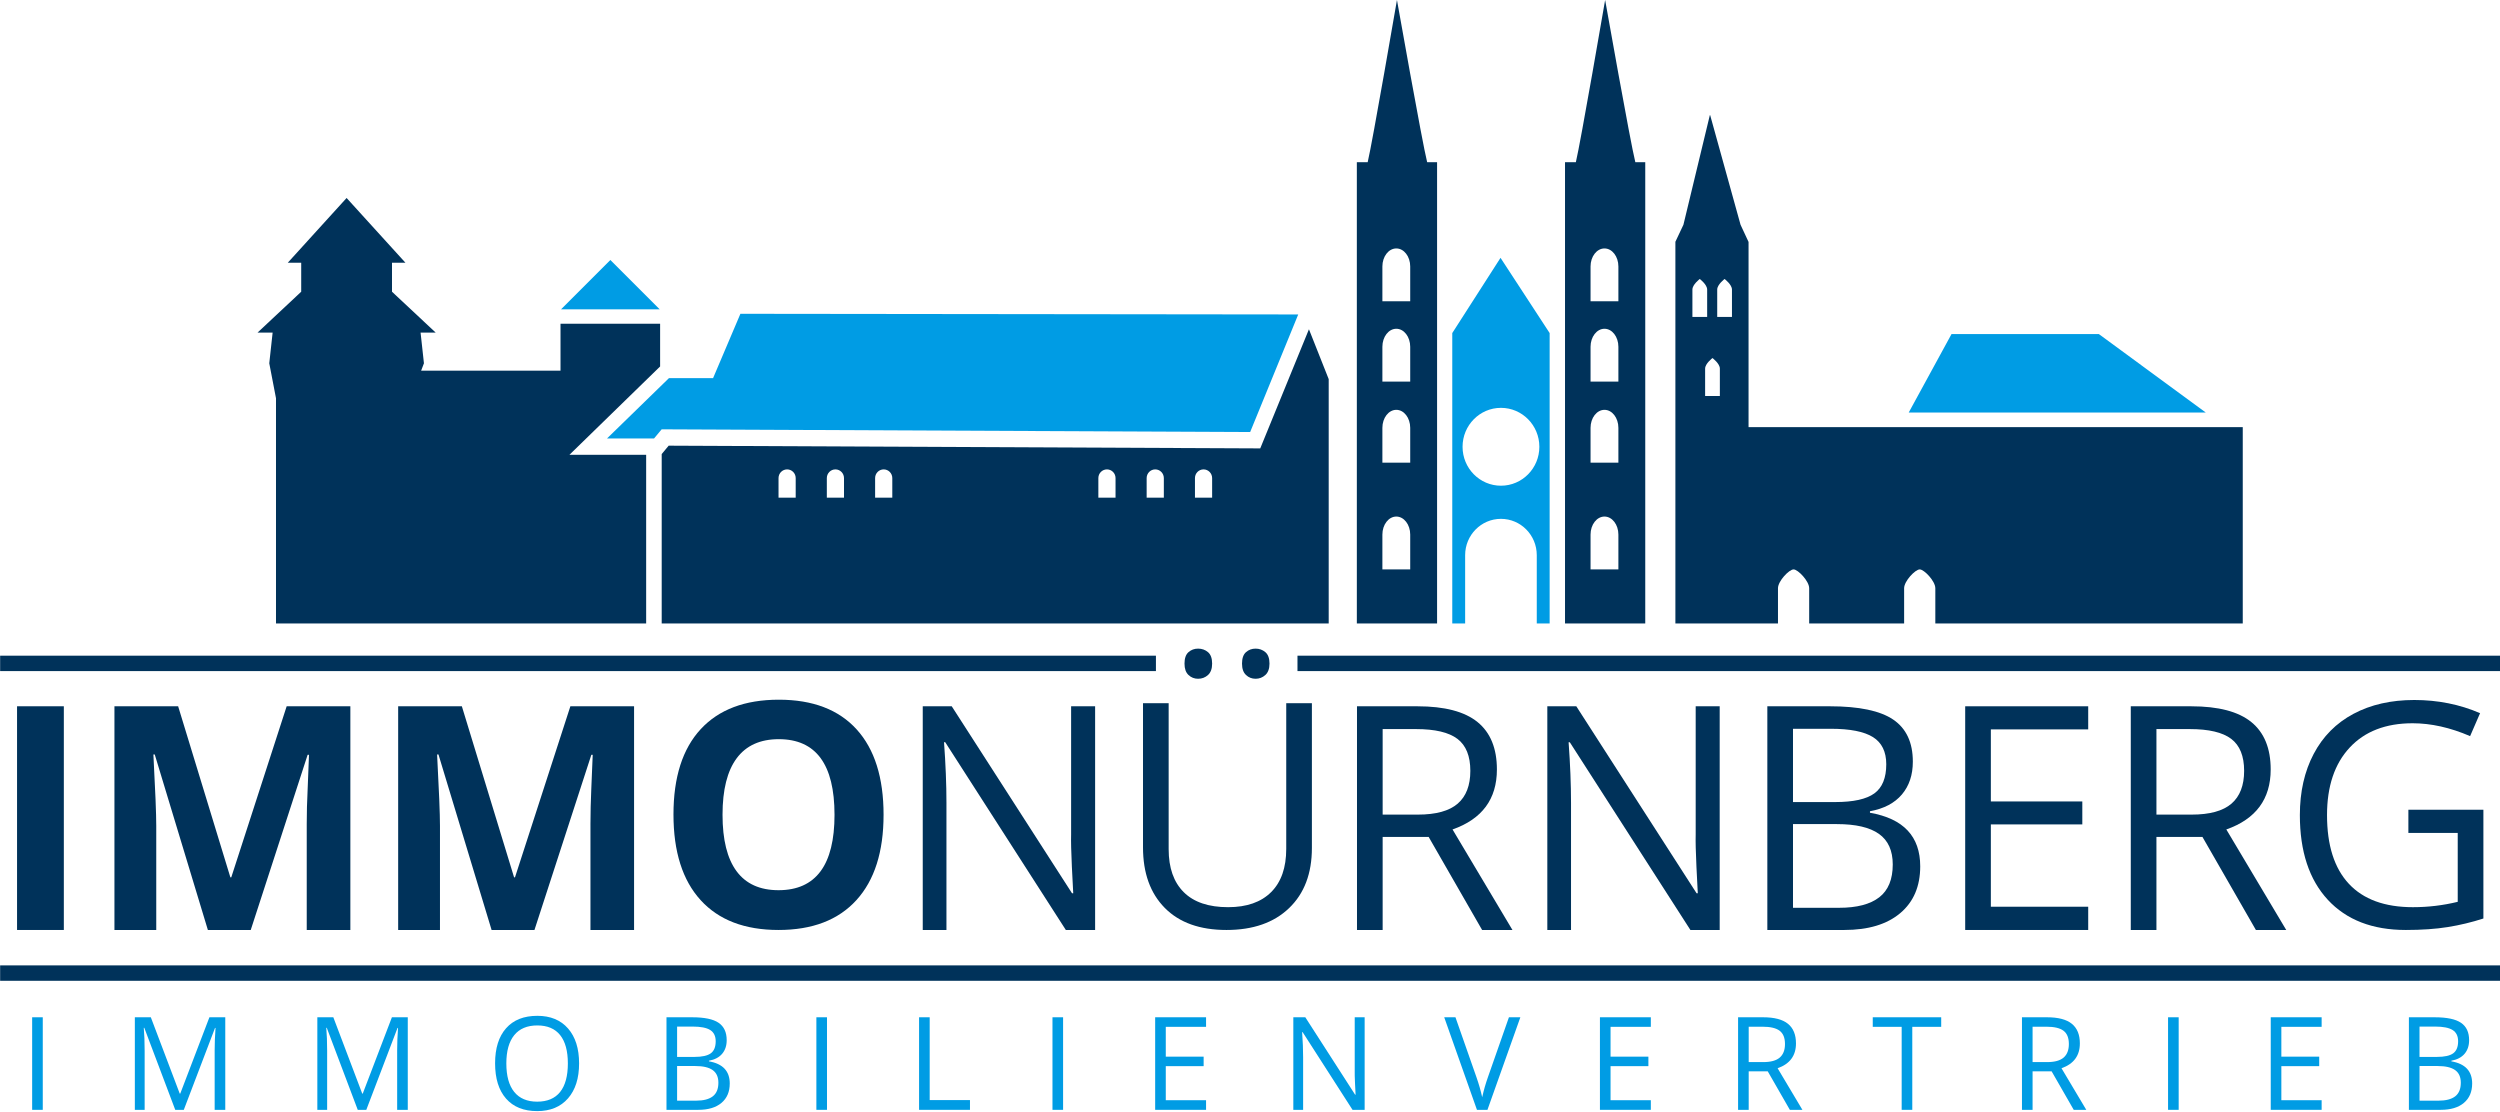 <?xml version="1.0" encoding="UTF-8" standalone="no"?><!DOCTYPE svg PUBLIC "-//W3C//DTD SVG 1.1//EN" "http://www.w3.org/Graphics/SVG/1.1/DTD/svg11.dtd"><svg width="100%" height="100%" viewBox="0 0 1063 473" version="1.1" xmlns="http://www.w3.org/2000/svg" xmlns:xlink="http://www.w3.org/1999/xlink" xml:space="preserve" xmlns:serif="http://www.serif.com/" style="fill-rule:evenodd;clip-rule:evenodd;stroke-linejoin:round;stroke-miterlimit:2;"><g id="Logo"><rect x="7.25" y="300.308" width="19.892" height="95.117" style="fill:#00325a;"/><path d="M130.423,350.406l0,45.021l18.55,0l0,-95.117l-27.084,0l-23.554,72.738l-0.383,0l-22.209,-72.738l-27.083,0l0,95.117l17.779,0l0,-44.242c0,-5.075 -0.408,-15.2 -1.216,-30.383l0.575,0l22.591,74.625l18.225,0l24.196,-74.492l0.575,0c-0.512,11.971 -0.8,19.342 -0.867,22.117c-0.062,2.779 -0.095,5.229 -0.095,7.354" style="fill:#00325a;fill-rule:nonzero;"/><path d="M251.063,350.406l0,45.021l18.545,0l0,-95.117l-27.083,0l-23.55,72.738l-0.383,0l-22.209,-72.738l-27.083,0l0,95.117l17.779,0l0,-44.242c0,-5.075 -0.408,-15.2 -1.221,-30.383l0.58,0l22.591,74.625l18.225,0l24.192,-74.492l0.579,0c-0.517,11.971 -0.8,19.342 -0.867,22.117c-0.062,2.779 -0.095,5.229 -0.095,7.354" style="fill:#00325a;fill-rule:nonzero;"/><path d="M354.839,346.437c0,21.383 -7.938,32.075 -23.809,32.075c-7.916,0 -13.862,-2.688 -17.841,-8.067c-3.979,-5.379 -5.967,-13.383 -5.967,-24.008c0,-10.625 2.008,-18.642 6.033,-24.042c4.021,-5.396 9.988,-8.096 17.9,-8.096c15.792,0 23.684,10.713 23.684,32.138m-56.892,-36.4c-7.721,8.35 -11.583,20.437 -11.583,36.271c0,15.833 3.85,27.975 11.55,36.429c7.704,8.462 18.741,12.687 33.116,12.687c14.375,0 25.413,-4.225 33.113,-12.687c7.704,-8.454 11.554,-20.559 11.554,-36.3c0,-15.788 -3.817,-27.888 -11.454,-36.304c-7.638,-8.413 -18.667,-12.621 -33.088,-12.621c-14.416,0 -25.483,4.175 -33.208,12.525" style="fill:#00325a;fill-rule:nonzero;"/><path d="M453.193,395.425l12.45,0l0,-95.116l-10.205,0l0,54.583c-0.083,2.733 0.021,7.279 0.321,13.629c0.3,6.359 0.492,10.121 0.579,11.292l-0.516,0l-51.146,-79.504l-12.325,0l0,95.116l10.079,0l0,-54.062c0,-7.808 -0.346,-16.396 -1.029,-25.767l0.512,0l51.28,79.829Z" style="fill:#00325a;fill-rule:nonzero;"/><path d="M513.632,287.017c1.179,-1.063 1.766,-2.68 1.766,-4.846c0,-2.254 -0.587,-3.884 -1.766,-4.879c-1.175,-1 -2.575,-1.496 -4.2,-1.496c-1.588,0 -2.942,0.496 -4.075,1.496c-1.138,0.995 -1.704,2.625 -1.704,4.879c0,2.166 0.566,3.783 1.704,4.846c1.133,1.062 2.487,1.595 4.075,1.595c1.625,0 3.025,-0.533 4.2,-1.595" style="fill:#00325a;fill-rule:nonzero;"/><path d="M486.005,299.008l0,61.284c0,10.933 3.092,19.521 9.275,25.766c6.179,6.246 14.921,9.367 26.217,9.367c11.296,0 20.171,-3.1 26.629,-9.304c6.462,-6.2 9.692,-14.721 9.692,-25.567l0,-61.546l-10.909,0l0,61.938c0,7.979 -2.137,14.104 -6.416,18.379c-4.28,4.271 -10.38,6.408 -18.292,6.408c-8.3,0 -14.588,-2.125 -18.867,-6.379c-4.279,-4.246 -6.421,-10.342 -6.421,-18.279l0,-62.067l-10.908,0Z" style="fill:#00325a;fill-rule:nonzero;"/><path d="M538.019,287.017c1.175,-1.063 1.767,-2.68 1.767,-4.846c0,-2.254 -0.592,-3.884 -1.767,-4.879c-1.175,-1 -2.554,-1.496 -4.137,-1.496c-1.588,0 -2.942,0.496 -4.075,1.496c-1.138,0.995 -1.7,2.625 -1.7,4.879c0,2.166 0.562,3.783 1.7,4.846c1.133,1.062 2.487,1.595 4.075,1.595c1.583,0 2.962,-0.533 4.137,-1.595" style="fill:#00325a;fill-rule:nonzero;"/><path d="M619.798,341.721c-3.595,3.1 -9.241,4.65 -16.941,4.65l-14.954,0l0,-36.367l14.183,0c8.083,0 13.958,1.388 17.617,4.163c3.654,2.779 5.483,7.308 5.483,13.596c0,6.204 -1.796,10.858 -5.388,13.958m16.684,-14.542c0,-8.979 -2.746,-15.7 -8.246,-20.171c-5.496,-4.462 -14,-6.696 -25.508,-6.696l-25.734,0l0,95.113l10.909,0l0,-39.554l19.57,0l22.721,39.554l12.9,0l-25.475,-42.742c12.575,-4.425 18.863,-12.925 18.863,-25.504" style="fill:#00325a;fill-rule:nonzero;"/><path d="M670.246,300.31l-12.325,0l0,95.117l10.079,0l0,-54.062c0,-7.809 -0.342,-16.4 -1.029,-25.767l0.512,0l51.28,79.829l12.45,0l0,-95.117l-10.205,0l0,54.584c-0.083,2.733 0.021,7.279 0.321,13.629c0.3,6.354 0.492,10.117 0.575,11.292l-0.512,0l-51.146,-79.505Z" style="fill:#00325a;fill-rule:nonzero;"/><path d="M780.349,341.037l-17.967,0l0,-31.162l16.042,0c8.213,0 14.204,1.183 17.971,3.545c3.758,2.363 5.646,6.213 5.646,11.546c0,5.813 -1.692,9.946 -5.071,12.396c-3.379,2.45 -8.921,3.675 -16.621,3.675m18.579,13.533c3.913,2.775 5.871,7.113 5.871,13.013c0,6.333 -1.917,10.983 -5.746,13.954c-3.829,2.971 -9.529,4.458 -17.1,4.458l-19.571,0l0,-35.587l18.671,0c8,0 13.963,1.387 17.875,4.162m9.755,-16.754c3.099,-3.662 4.654,-8.316 4.654,-13.954c0,-8.154 -2.784,-14.117 -8.342,-17.892c-5.563,-3.775 -14.571,-5.658 -27.021,-5.658l-26.504,0l0,95.113l32.729,0c10.183,0 18.108,-2.384 23.775,-7.155c5.671,-4.77 8.504,-11.408 8.504,-19.908c0,-12.708 -7.121,-20.296 -21.371,-22.771l0,-0.65c5.95,-1.083 10.471,-3.458 13.575,-7.125" style="fill:#00325a;fill-rule:nonzero;"/><path d="M887.905,310.133l0,-9.821l-52.304,0l0,95.113l52.304,0l0,-9.888l-41.395,0l0,-35l38.891,0l0,-9.762l-38.891,0l0,-30.642l41.395,0Z" style="fill:#00325a;fill-rule:nonzero;"/><path d="M948.813,341.721c-3.592,3.1 -9.242,4.65 -16.942,4.65l-14.954,0l0,-36.367l14.183,0c8.087,0 13.958,1.388 17.617,4.163c3.658,2.779 5.487,7.308 5.487,13.596c0,6.204 -1.8,10.858 -5.391,13.958m16.683,-14.542c0,-8.979 -2.746,-15.7 -8.246,-20.171c-5.496,-4.462 -14,-6.696 -25.508,-6.696l-25.734,0l0,95.113l10.909,0l0,-39.554l19.571,0l22.72,39.554l12.9,0l-25.475,-42.742c12.575,-4.425 18.863,-12.925 18.863,-25.504" style="fill:#00325a;fill-rule:nonzero;"/><path d="M1025.84,307.531c7.829,0 15.979,1.821 24.45,5.467l4.237,-9.759c-8.641,-3.729 -17.97,-5.6 -27.983,-5.6c-9.883,0 -18.504,1.967 -25.862,5.892c-7.359,3.925 -12.996,9.608 -16.909,17.046c-3.916,7.441 -5.871,16.1 -5.871,25.991c0,15.442 3.955,27.446 11.871,36.009c7.917,8.566 18.975,12.85 33.179,12.85c6.759,0 12.705,-0.413 17.842,-1.238c5.133,-0.821 10.179,-2.037 15.146,-3.641l0,-46.259l-31.896,0l0,9.888l20.983,0l0,29.279c-6.204,1.517 -12.558,2.279 -19.058,2.279c-11.983,0 -21.062,-3.321 -27.242,-9.958c-6.183,-6.634 -9.275,-16.371 -9.275,-29.209c0,-12.233 3.209,-21.795 9.63,-28.691c6.416,-6.896 15.333,-10.346 26.758,-10.346" style="fill:#00325a;fill-rule:nonzero;"/><rect x="13.671" y="432.546" width="4.512" height="39.358" style="fill:#009ce4;"/><path d="M76.64,465.012l-0.212,0l-12.296,-32.467l-6.796,0l0,39.358l4.167,0l0,-25.037c0,-3.804 -0.125,-7.088 -0.371,-9.854l0.213,0l13.17,34.891l3.638,0l13.279,-34.837l0.213,0c-0.246,3.412 -0.371,6.571 -0.371,9.479l0,25.358l4.512,0l0,-39.358l-6.746,0l-12.4,32.467Z" style="fill:#009ce4;fill-rule:nonzero;"/><path d="M154.24,465.012l-0.212,0l-12.296,-32.467l-6.8,0l0,39.358l4.171,0l0,-25.037c0,-3.804 -0.125,-7.088 -0.371,-9.854l0.213,0l13.17,34.891l3.638,0l13.279,-34.837l0.213,0c-0.25,3.412 -0.371,6.571 -0.371,9.479l0,25.358l4.512,0l0,-39.358l-6.746,0l-12.4,32.467Z" style="fill:#009ce4;fill-rule:nonzero;"/><path d="M238.16,464.312c-2.196,2.745 -5.446,4.116 -9.746,4.116c-4.267,0 -7.521,-1.375 -9.759,-4.129c-2.241,-2.758 -3.358,-6.8 -3.358,-12.129c0,-5.258 1.117,-9.267 3.358,-12.021c2.238,-2.754 5.509,-4.133 9.813,-4.133c4.283,0 7.521,1.371 9.704,4.108c2.188,2.738 3.283,6.75 3.283,12.046c0,5.35 -1.1,9.396 -3.295,12.142m-9.692,-32.384c-5.738,0 -10.163,1.759 -13.279,5.288c-3.117,3.525 -4.675,8.492 -4.675,14.9c0,6.462 1.554,11.462 4.662,15.008c3.104,3.546 7.521,5.317 13.238,5.317c5.591,0 9.962,-1.8 13.104,-5.413c3.146,-3.604 4.712,-8.558 4.712,-14.858c0,-6.317 -1.562,-11.271 -4.695,-14.858c-3.134,-3.592 -7.492,-5.384 -13.067,-5.384" style="fill:#009ce4;fill-rule:nonzero;"/><path d="M303.079,466.155c-1.584,1.229 -3.942,1.846 -7.075,1.846l-8.1,0l0,-14.725l7.725,0c3.312,0 5.779,0.571 7.396,1.721c1.62,1.15 2.433,2.941 2.433,5.383c0,2.621 -0.796,4.546 -2.379,5.775m-15.175,-29.654l6.637,0c3.4,0 5.879,0.487 7.438,1.467c1.554,0.979 2.333,2.575 2.333,4.779c0,2.404 -0.7,4.116 -2.096,5.129c-1.396,1.012 -3.691,1.521 -6.875,1.521l-7.437,0l0,-12.896Zm13.541,14.783l0,-0.271c2.463,-0.45 4.334,-1.433 5.617,-2.95c1.283,-1.516 1.925,-3.437 1.925,-5.775c0,-3.37 -1.15,-5.837 -3.45,-7.4c-2.3,-1.562 -6.029,-2.341 -11.179,-2.341l-10.971,0l0,39.354l13.546,0c4.212,0 7.492,-0.983 9.837,-2.958c2.346,-1.975 3.517,-4.721 3.517,-8.238c0,-5.258 -2.946,-8.4 -8.842,-9.421" style="fill:#009ce4;fill-rule:nonzero;"/><rect x="347.125" y="432.546" width="4.512" height="39.358" style="fill:#009ce4;"/><path d="M395.303,432.545l-4.513,0l0,39.358l21.642,0l0,-4.145l-17.129,0l0,-35.213Z" style="fill:#009ce4;fill-rule:nonzero;"/><rect x="447.513" y="432.546" width="4.512" height="39.358" style="fill:#009ce4;"/><path d="M491.177,471.903l21.641,0l0,-4.092l-17.129,0l0,-14.484l16.096,0l0,-4.037l-16.096,0l0,-12.679l17.129,0l0,-4.067l-21.641,0l0,39.358Z" style="fill:#009ce4;fill-rule:nonzero;"/><path d="M576.026,455.132c-0.034,1.129 0.008,3.013 0.133,5.642c0.125,2.625 0.204,4.183 0.238,4.671l-0.213,0l-21.167,-32.9l-5.095,0l0,39.358l4.166,0l0,-22.371c0,-3.229 -0.141,-6.783 -0.421,-10.662l0.213,0l21.217,33.033l5.15,0l0,-39.358l-4.221,0l0,22.587Z" style="fill:#009ce4;fill-rule:nonzero;"/><path d="M632.725,457.85c-1.029,2.887 -1.858,5.788 -2.495,8.696c-0.605,-2.763 -1.417,-5.609 -2.446,-8.534l-8.921,-25.466l-4.779,0l13.916,39.358l4.463,0l13.992,-39.358l-4.859,0l-8.871,25.304Z" style="fill:#009ce4;fill-rule:nonzero;"/><path d="M680.292,471.903l21.642,0l0,-4.092l-17.129,0l0,-14.484l16.091,0l0,-4.037l-16.091,0l0,-12.679l17.129,0l0,-4.067l-21.642,0l0,39.358Z" style="fill:#009ce4;fill-rule:nonzero;"/><path d="M749.738,451.604l-6.188,0l0,-15.046l5.867,0c3.35,0 5.779,0.571 7.292,1.721c1.512,1.15 2.271,3.025 2.271,5.625c0,2.567 -0.742,4.492 -2.23,5.775c-1.487,1.284 -3.825,1.925 -7.012,1.925m13.917,-7.941c0,-3.713 -1.138,-6.496 -3.413,-8.346c-2.275,-1.85 -5.796,-2.771 -10.558,-2.771l-10.646,0l0,39.358l4.512,0l0,-16.371l8.1,0l9.4,16.371l5.338,0l-10.542,-17.687c5.204,-1.834 7.809,-5.35 7.809,-10.554" style="fill:#009ce4;fill-rule:nonzero;"/><path d="M796.295,436.61l12.296,0l0,35.292l4.513,0l0,-35.292l12.296,0l0,-4.067l-29.105,0l0,4.067Z" style="fill:#009ce4;fill-rule:nonzero;"/><path d="M870.441,451.604l-6.187,0l0,-15.046l5.871,0c3.345,0 5.775,0.571 7.287,1.721c1.517,1.15 2.271,3.025 2.271,5.625c0,2.567 -0.742,4.492 -2.229,5.775c-1.488,1.284 -3.825,1.925 -7.013,1.925m13.917,-7.941c0,-3.713 -1.138,-6.496 -3.413,-8.346c-2.275,-1.85 -5.795,-2.771 -10.558,-2.771l-10.646,0l0,39.358l4.513,0l0,-16.371l8.1,0l9.4,16.371l5.337,0l-10.541,-17.687c5.204,-1.834 7.808,-5.35 7.808,-10.554" style="fill:#009ce4;fill-rule:nonzero;"/><rect x="921.858" y="432.546" width="4.512" height="39.358" style="fill:#009ce4;"/><path d="M965.52,471.903l21.641,0l0,-4.092l-17.129,0l0,-14.484l16.096,0l0,-4.037l-16.096,0l0,-12.679l17.129,0l0,-4.067l-21.641,0l0,39.358Z" style="fill:#009ce4;fill-rule:nonzero;"/><path d="M1043.96,466.155c-1.583,1.229 -3.942,1.846 -7.075,1.846l-8.104,0l0,-14.725l7.729,0c3.312,0 5.779,0.571 7.396,1.721c1.62,1.15 2.429,2.941 2.429,5.383c0,2.621 -0.792,4.546 -2.375,5.775m-15.179,-29.654l6.641,0c3.4,0 5.875,0.487 7.434,1.467c1.558,0.979 2.337,2.575 2.337,4.779c0,2.404 -0.7,4.116 -2.096,5.129c-1.4,1.012 -3.691,1.521 -6.879,1.521l-7.437,0l0,-12.896Zm13.545,14.783l0,-0.271c2.463,-0.45 4.334,-1.433 5.617,-2.95c1.283,-1.516 1.925,-3.437 1.925,-5.775c0,-3.37 -1.15,-5.837 -3.454,-7.4c-2.3,-1.562 -6.025,-2.341 -11.179,-2.341l-10.967,0l0,39.354l13.542,0c4.216,0 7.496,-0.983 9.841,-2.958c2.346,-1.975 3.517,-4.721 3.517,-8.238c0,-5.258 -2.946,-8.4 -8.841,-9.421" style="fill:#009ce4;fill-rule:nonzero;"/><rect x="0.058" y="278.796" width="491.442" height="6.55" style="fill:#00325a;"/><rect x="0.058" y="410.483" width="1062.99" height="6.55" style="fill:#00325a;"/><rect x="551.688" y="278.796" width="511.367" height="6.55" style="fill:#00325a;"/><path d="M638.206,173.418c9.021,0 16.329,7.413 16.329,16.554c0,9.142 -7.308,16.55 -16.329,16.55c-9.012,0 -16.325,-7.408 -16.325,-16.55c0,-9.141 7.313,-16.554 16.325,-16.554m-15.225,62.629c0,-8.52 6.817,-15.433 15.225,-15.433c8.413,0 15.229,6.913 15.229,15.433l0,29.055l5.475,0l0,-123.484l-20.887,-31.987l-20.517,31.987l0,123.484l5.475,0l0,-29.055Z" style="fill:#009ce4;fill-rule:nonzero;"/><path d="M892.44,142.054l-62.658,0l-18.192,33.35l126.296,0l-45.446,-33.35Z" style="fill:#009ce4;fill-rule:nonzero;"/><path d="M109.49,141.434l6.429,0l-1.425,13.041l2.858,14.859l0,95.771l157.392,0l0,-71.738l-32.609,0l38.546,-37.55l0,-18.154l-42.35,0l0,19.958l-59.271,0l1.196,-3.146l-1.425,-13.041l6.434,0l-18.588,-17.392l0,-12.321l5.721,0l-25.025,-27.537l-25.021,27.537l5.721,0l0,12.321l-18.583,17.392Z" style="fill:#00325a;fill-rule:nonzero;"/><path d="M278.113,186.423l3.225,-3.879l250.234,1.15l20.433,-49.988l-237.183,-0.283l-11.625,27.367l-18.767,0l-26.317,25.633l20,0Z" style="fill:#009ce4;fill-rule:nonzero;"/><path d="M515.398,211.614l-7.3,0l0,-8.333c0,-2.042 1.629,-3.696 3.654,-3.696c2.008,0 3.646,1.654 3.646,3.696l0,8.333Zm-20.534,0l-7.308,0l0,-8.333c0,-2.042 1.637,-3.696 3.654,-3.696c2.017,0 3.654,1.654 3.654,3.696l0,8.333Zm-20.537,0l-7.305,0l0,-8.333c0,-2.042 1.638,-3.696 3.655,-3.696c2.016,0 3.65,1.654 3.65,3.696l0,8.333Zm-94.921,0l-7.304,0l0,-8.333c0,-2.042 1.633,-3.696 3.65,-3.696c2.016,0 3.654,1.654 3.654,3.696l0,8.333Zm-20.538,0l-7.3,0l0,-8.333c0,-2.042 1.634,-3.696 3.65,-3.696c2.013,0 3.65,1.654 3.65,3.696l0,8.333Zm-20.537,0l-7.3,0l0,-8.333c0,-2.042 1.633,-3.696 3.654,-3.696c2.013,0 3.646,1.654 3.646,3.696l0,8.333Zm-54.013,-22.112l-2.962,3.57l0,72.03l283.608,0l0,-103.892l-8.4,-21.204l-20.708,50.654l-251.538,-1.158Z" style="fill:#00325a;fill-rule:nonzero;"/><path d="M688.139,128.112l-11.837,0l0,-14.817c0,-4.233 2.654,-7.658 5.925,-7.658c3.262,0 5.912,3.425 5.912,7.658l0,14.817Zm0,34.158l-11.837,0l0,-14.817c0,-4.233 2.654,-7.662 5.925,-7.662c3.262,0 5.912,3.429 5.912,7.662l0,14.817Zm0,34.467l-11.837,0l0,-14.817c0,-4.237 2.654,-7.658 5.925,-7.658c3.262,0 5.912,3.421 5.912,7.658l0,14.817Zm0,45.371l-11.837,0l0,-14.813c0,-4.229 2.654,-7.658 5.925,-7.658c3.262,0 5.912,3.429 5.912,7.658l0,14.813Zm11.421,-173.146l-4.221,0c-2.112,-8.379 -12.837,-68.963 -12.837,-68.963c0,0 -10.396,60.413 -12.446,68.963l-4.613,0l0,196.141l34.117,0l0,-196.141Z" style="fill:#00325a;fill-rule:nonzero;"/><path d="M599.624,128.112l-11.833,0l0,-14.817c0,-4.233 2.65,-7.658 5.921,-7.658c3.266,0 5.912,3.425 5.912,7.658l0,14.817Zm0,34.158l-11.833,0l0,-14.817c0,-4.233 2.65,-7.662 5.921,-7.662c3.266,0 5.912,3.429 5.912,7.662l0,14.817Zm0,34.467l-11.833,0l0,-14.817c0,-4.237 2.65,-7.658 5.921,-7.658c3.266,0 5.912,3.421 5.912,7.658l0,14.817Zm0,45.371l-11.833,0l0,-14.813c0,-4.229 2.65,-7.658 5.921,-7.658c3.266,0 5.912,3.429 5.912,7.658l0,14.813Zm11.421,-173.146l-4.221,0c-2.112,-8.379 -12.837,-68.963 -12.837,-68.963c0,0 -10.392,60.413 -12.446,68.963l-4.613,0l0,196.141l34.117,0l0,-196.141Z" style="fill:#00325a;fill-rule:nonzero;"/><path d="M736.43,134.757l-6.27,0l0,-11.646c0,-2.129 3.137,-4.492 3.137,-4.492c0,0 3.133,2.363 3.133,4.492l0,11.646Zm-5.145,33.616l-6.267,0l0,-11.646c0,-2.129 3.133,-4.487 3.133,-4.487c0,0 3.134,2.358 3.134,4.487l0,11.646Zm-11.671,-45.262c0,-2.129 3.133,-4.492 3.133,-4.492c0,0 3.138,2.363 3.138,4.492l0,11.646l-6.271,0l0,-11.646Zm36.383,126.996c0,-3.009 4.713,-7.992 6.638,-7.992c1.879,0 6.629,4.983 6.629,7.992l0,14.995l40.371,0l0,-14.995c0,-3.009 4.712,-7.992 6.637,-7.992c1.883,0 6.629,4.983 6.629,7.992l0,14.995l130.721,0l0,-83.47l-210.137,0l0,-78.759l-3.409,-7.316l-12.904,-46.555c-0.021,-0.079 -0.137,-0.079 -0.158,0.005l-11.221,46.554l-3.417,7.241l0,162.3l43.621,0l0,-14.995Z" style="fill:#00325a;fill-rule:nonzero;"/><path d="M280.514,131.54l-41.975,0l20.988,-20.988l20.987,20.988Z" style="fill:#009ce4;fill-rule:nonzero;"/></g></svg>
